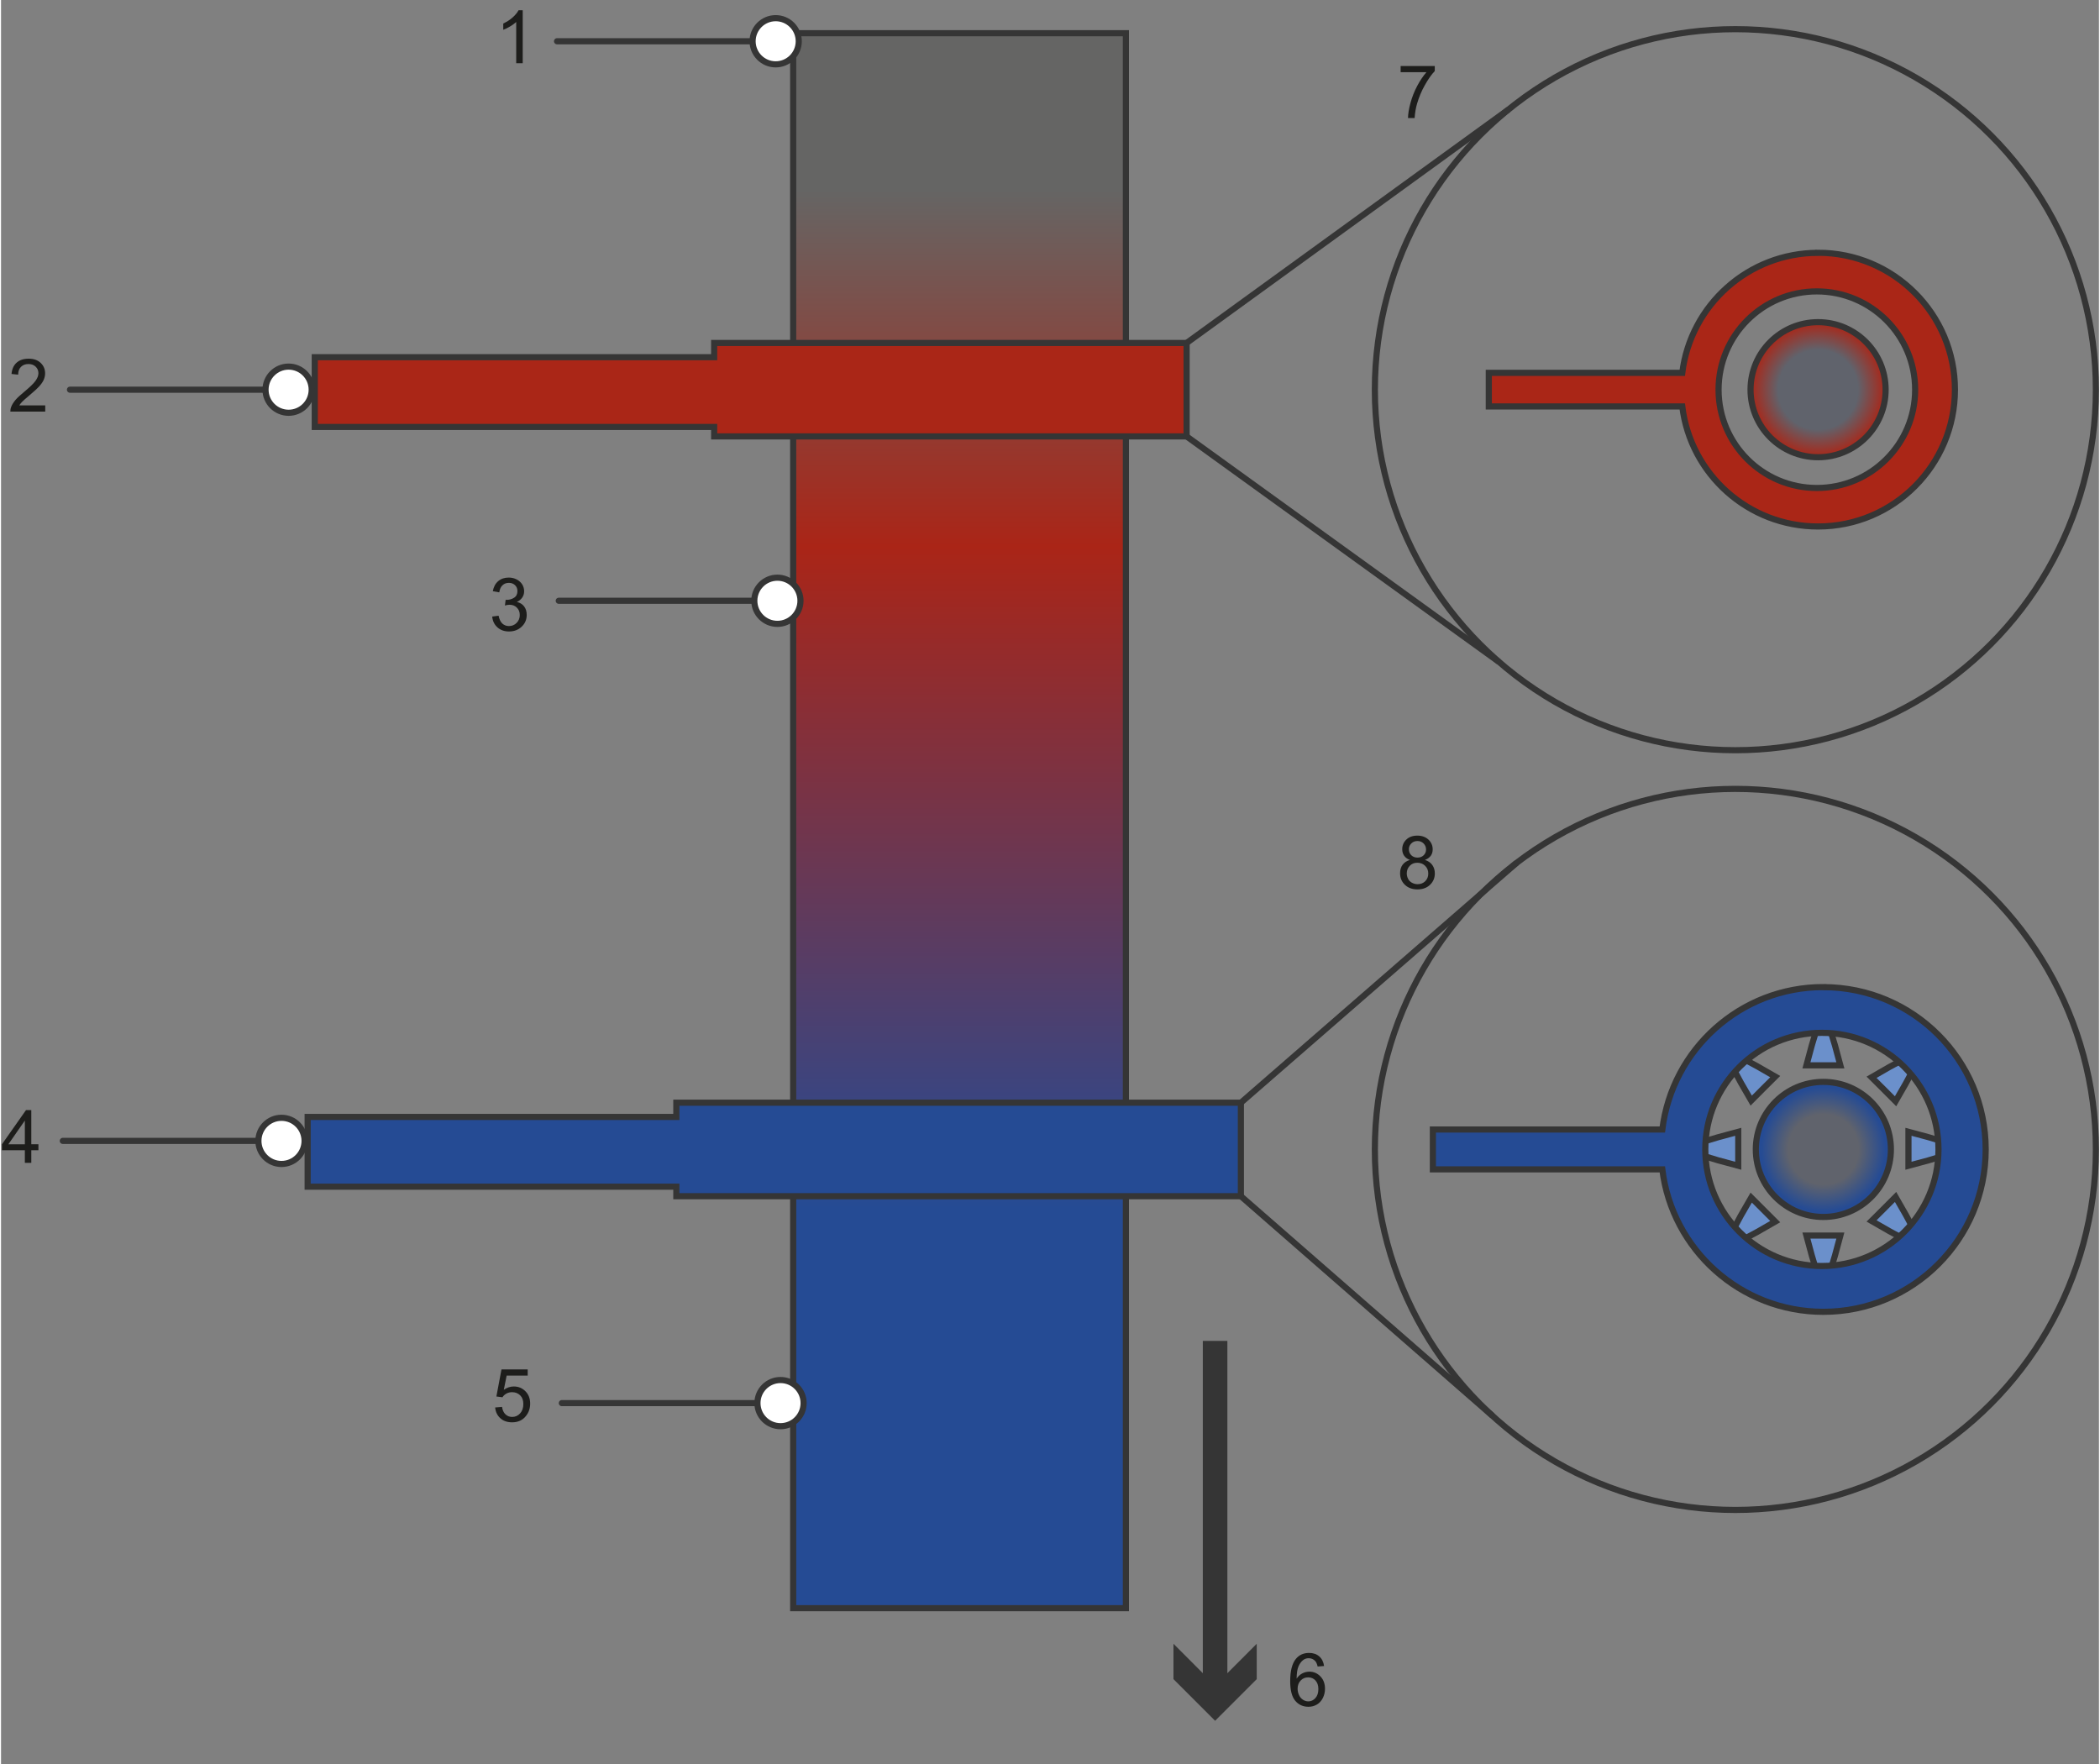 <?xml version="1.0" encoding="UTF-8"?>
<svg xmlns="http://www.w3.org/2000/svg" xmlns:xlink="http://www.w3.org/1999/xlink" id="Ebene_2" data-name="Ebene 2" width="400" height="336" viewBox="0 0 341.7 287.31">
  <rect x="0" y="0" width="341.7" height="287.31" fill="#808080" stroke="none"/>
  <defs>
    <style>
      .cls-1 {
        fill: url(#Unbenannter_Verlauf_14);
      }

      .cls-1, .cls-2, .cls-3, .cls-4, .cls-5, .cls-6, .cls-7, .cls-8, .cls-9 {
        stroke: #353535;
      }

      .cls-1, .cls-3, .cls-4, .cls-5, .cls-6, .cls-7, .cls-8, .cls-9 {
        stroke-miterlimit: 10;
      }

      .cls-2 {
        stroke-linecap: round;
        stroke-linejoin: round;
      }

      .cls-2, .cls-3, .cls-8 {
        fill: none;
      }

      .cls-4 {
        fill: #aa2617;
      }

      .cls-5 {
        fill: url(#Unbenannter_Verlauf_260);
      }

      .cls-6 {
        fill: #6b90cb;
      }

      .cls-10 {
        fill: #fff;
      }

      .cls-10, .cls-11, .cls-12 {
        stroke-width: 0px;
      }

      .cls-7 {
        fill: url(#Unbenannter_Verlauf_18);
      }

      .cls-11 {
        fill: #353535;
      }

      .cls-8 {
        stroke-width: 4px;
      }

      .cls-9 {
        fill: #254b94;
      }

      .cls-12 {
        fill: #1d1d1b;
      }
    </style>
    <linearGradient id="Unbenannter_Verlauf_260" data-name="Unbenannter Verlauf 260" x1="156.11" y1="238.44" x2="156.11" y2="30.91" gradientUnits="userSpaceOnUse">
      <stop offset=".2" stop-color="#254b94"/>
      <stop offset=".72" stop-color="#aa2517"/>
      <stop offset="1" stop-color="#656564"/>
    </linearGradient>
    <radialGradient id="Unbenannter_Verlauf_14" data-name="Unbenannter Verlauf 14" cx="295.95" cy="63.47" fx="295.95" fy="63.47" r="11" gradientUnits="userSpaceOnUse">
      <stop offset=".59" stop-color="#60636c"/>
      <stop offset="1" stop-color="#aa2617"/>
    </radialGradient>
    <radialGradient id="Unbenannter_Verlauf_18" data-name="Unbenannter Verlauf 18" cx="296.81" cy="187.21" fx="296.81" fy="187.21" r="11" gradientUnits="userSpaceOnUse">
      <stop offset=".52" stop-color="#60636c"/>
      <stop offset=".92" stop-color="#254b94"/>
    </radialGradient>
  </defs>
  <g id="Induktionshärten">
    <rect class="cls-5" x="129.02" y="5.41" width="54.19" height="256.52"/>
    <polygon class="cls-4" points="116.15 55.86 116.15 58.18 51.1 58.18 51.1 69.54 116.15 69.54 116.15 71.08 193.1 71.08 193.1 55.86 116.15 55.86"/>
    <polygon class="cls-9" points="109.99 179.6 109.99 181.92 49.94 181.92 49.94 193.28 109.99 193.28 109.99 194.83 201.94 194.83 201.94 179.6 109.99 179.6"/>
    <path class="cls-12" d="m7.2,66.03v1.01H1.52c0-.25.03-.5.12-.73.14-.39.38-.77.69-1.14s.78-.81,1.38-1.3c.93-.77,1.56-1.37,1.89-1.82s.49-.87.49-1.27c0-.42-.15-.77-.45-1.06s-.69-.43-1.17-.43c-.51,0-.91.15-1.22.46s-.46.73-.46,1.27l-1.08-.11c.07-.81.35-1.42.84-1.85s1.13-.64,1.95-.64,1.48.23,1.96.69.72,1.02.72,1.7c0,.34-.07.68-.21,1.01s-.37.68-.7,1.05-.87.87-1.63,1.51c-.63.53-1.04.89-1.22,1.08s-.33.38-.45.57h4.21Z"/>
    <path class="cls-12" d="m79.99,100.42l1.05-.14c.12.6.33,1.03.62,1.29s.65.4,1.06.4c.5,0,.92-.17,1.26-.52s.51-.77.51-1.28-.16-.88-.47-1.2-.72-.47-1.21-.47c-.2,0-.45.04-.74.12l.12-.93c.07,0,.13.01.17.01.45,0,.85-.12,1.21-.35s.54-.6.54-1.08c0-.39-.13-.71-.39-.96s-.6-.38-1.01-.38-.75.13-1.03.39-.45.64-.53,1.16l-1.05-.19c.13-.71.42-1.25.88-1.64s1.03-.58,1.71-.58c.47,0,.9.1,1.29.3s.7.48.91.82.31.72.31,1.11-.1.71-.3,1.01-.49.55-.88.73c.51.12.9.36,1.18.73s.42.83.42,1.39c0,.75-.27,1.39-.82,1.91s-1.24.78-2.07.78c-.75,0-1.38-.22-1.88-.67s-.78-1.03-.85-1.75Z"/>
    <path class="cls-12" d="m80.49,229.24l1.11-.09c.08.54.27.94.57,1.22s.66.41,1.08.41c.51,0,.94-.19,1.29-.57s.53-.89.53-1.52-.17-1.08-.51-1.42-.78-.52-1.33-.52c-.34,0-.65.08-.92.23s-.49.35-.64.6l-.99-.13.83-4.41h4.27v1.01h-3.43l-.46,2.31c.52-.36,1.06-.54,1.62-.54.75,0,1.38.26,1.9.78s.77,1.19.77,2-.23,1.45-.68,2.02c-.55.7-1.3,1.04-2.26,1.04-.78,0-1.42-.22-1.91-.66s-.78-1.02-.85-1.74Z"/>
    <g>
      <line class="cls-8" x1="197.74" y1="218.4" x2="197.74" y2="275.7"/>
      <polygon class="cls-11" points="190.96 267.73 197.74 274.52 204.52 267.73 204.52 273.49 197.74 280.27 190.96 273.49 190.96 267.73"/>
    </g>
    <path class="cls-12" d="m215.49,271.35l-1.05.08c-.09-.41-.23-.71-.4-.9-.29-.3-.64-.45-1.05-.45-.34,0-.63.09-.88.28-.33.24-.59.6-.79,1.06s-.29,1.13-.3,1.99c.25-.39.56-.67.93-.86s.75-.28,1.15-.28c.7,0,1.3.26,1.8.78s.74,1.19.74,2.01c0,.54-.12,1.04-.35,1.5s-.55.82-.96,1.06-.87.37-1.38.37c-.88,0-1.6-.32-2.15-.97s-.83-1.71-.83-3.2c0-1.66.31-2.87.92-3.62.54-.66,1.26-.98,2.16-.98.68,0,1.23.19,1.66.57s.69.9.78,1.57Zm-4.31,3.7c0,.36.08.71.23,1.04s.37.58.65.76.57.26.87.26c.45,0,.83-.18,1.15-.54s.48-.85.48-1.46-.16-1.06-.47-1.4-.71-.51-1.2-.51-.88.17-1.21.51-.5.79-.5,1.34Z"/>
    <circle class="cls-1" cx="295.95" cy="63.47" r="11"/>
    <path class="cls-4" d="m295.95,41.18c-11.38,0-20.77,8.54-22.12,19.55h-31.51v5.47h31.51c1.35,11.02,10.73,19.55,22.12,19.55,12.31,0,22.29-9.98,22.29-22.29s-9.98-22.29-22.29-22.29Zm-.2,38.3c-8.84,0-16.01-7.17-16.01-16.01s7.17-16.01,16.01-16.01,16.01,7.17,16.01,16.01-7.17,16.01-16.01,16.01Z"/>
    <polygon class="cls-6" points="296.81 201.24 299.58 201.24 298.7 204.5 296.81 210.77 294.93 204.5 294.05 201.24 296.81 201.24"/>
    <circle class="cls-7" cx="296.81" cy="187.21" r="11"/>
    <polygon class="cls-6" points="282.95 187.1 282.95 189.87 279.69 188.99 273.43 187.1 279.69 185.22 282.95 184.34 282.95 187.1"/>
    <polygon class="cls-6" points="310.67 187.1 310.67 184.34 313.94 185.22 320.2 187.1 313.94 188.99 310.67 189.87 310.67 187.1"/>
    <polygon class="cls-6" points="296.81 173.52 294.05 173.52 294.93 170.26 296.81 164 298.7 170.26 299.58 173.52 296.81 173.52"/>
    <g>
      <polygon class="cls-6" points="287.01 197.01 288.97 198.97 286.04 200.65 280.28 203.75 283.37 197.99 285.06 195.06 287.01 197.01"/>
      <polygon class="cls-6" points="306.62 177.41 304.66 175.46 307.59 173.77 313.35 170.68 310.25 176.44 308.57 179.37 306.62 177.41"/>
    </g>
    <g>
      <polygon class="cls-6" points="287.01 177.3 285.06 179.26 283.37 176.33 280.28 170.57 286.04 173.67 288.97 175.35 287.01 177.3"/>
      <polygon class="cls-6" points="306.62 196.91 308.57 194.95 310.25 197.88 313.35 203.64 307.59 200.54 304.66 198.86 306.62 196.91"/>
    </g>
    <path class="cls-9" d="m296.81,160.77c-13.5,0-24.63,10.12-26.23,23.2h-37.37v6.49h37.37c1.6,13.07,12.73,23.2,26.23,23.2,14.6,0,26.44-11.84,26.44-26.44s-11.84-26.44-26.44-26.44Zm-.24,45.43c-10.49,0-18.99-8.5-18.99-18.99s8.5-18.99,18.99-18.99,18.99,8.5,18.99,18.99-8.5,18.99-18.99,18.99Z"/>
    <g>
      <line class="cls-2" x1="47.05" y1="63.47" x2="11.23" y2="63.47"/>
      <g>
        <path class="cls-10" d="m46.84,59.71c2.08,0,3.76,1.68,3.76,3.76s-1.68,3.76-3.76,3.76-3.76-1.68-3.76-3.76,1.68-3.76,3.76-3.76Z"/>
        <path class="cls-11" d="m46.84,59.21c-2.35,0-4.26,1.91-4.26,4.26s1.91,4.26,4.26,4.26,4.26-1.91,4.26-4.26-1.91-4.26-4.26-4.26,2.35,0,0,0Zm0,7.52c-1.8,0-3.26-1.46-3.26-3.26s1.46-3.26,3.26-3.26,3.26,1.46,3.26,3.26-1.46,3.26-3.26,3.26,1.8,0,0,0Z"/>
      </g>
    </g>
    <path class="cls-12" d="m3.88,189.4v-2.06H.15v-.97l3.92-5.57h.86v5.57h1.16v.97h-1.16v2.06h-1.05Zm0-3.02v-3.87l-2.69,3.87h2.69Z"/>
    <g>
      <line class="cls-2" x1="45.89" y1="185.82" x2="10.06" y2="185.82"/>
      <g>
        <path class="cls-10" d="m45.68,182.06c2.08,0,3.76,1.68,3.76,3.76s-1.68,3.76-3.76,3.76-3.76-1.68-3.76-3.76,1.68-3.76,3.76-3.76Z"/>
        <path class="cls-11" d="m45.68,181.56c-2.35,0-4.26,1.91-4.26,4.26s1.91,4.26,4.26,4.26,4.26-1.91,4.26-4.26-1.91-4.26-4.26-4.26,2.35,0,0,0Zm0,7.52c-1.8,0-3.26-1.46-3.26-3.26s1.46-3.26,3.26-3.26,3.26,1.46,3.26,3.26-1.46,3.26-3.26,3.26,1.8,0,0,0Z"/>
      </g>
    </g>
    <path class="cls-12" d="m84.96,10.3h-1.05V3.58c-.25.24-.59.48-1,.73s-.78.42-1.11.54v-1.02c.59-.28,1.11-.61,1.55-1.01s.75-.78.94-1.15h.68v8.62Z"/>
    <g>
      <line class="cls-2" x1="126.38" y1="6.72" x2="90.56" y2="6.72"/>
      <g>
        <path class="cls-10" d="m126.17,2.96c2.08,0,3.76,1.68,3.76,3.76s-1.68,3.76-3.76,3.76-3.76-1.68-3.76-3.76,1.68-3.76,3.76-3.76Z"/>
        <path class="cls-11" d="m126.17,2.46c-2.35,0-4.26,1.91-4.26,4.26s1.91,4.26,4.26,4.26,4.26-1.91,4.26-4.26-1.91-4.26-4.26-4.26,2.35,0,0,0Zm0,7.52c-1.8,0-3.26-1.46-3.26-3.26s1.46-3.26,3.26-3.26,3.26,1.46,3.26,3.26-1.46,3.26-3.26,3.26,1.8,0,0,0Z"/>
      </g>
    </g>
    <line class="cls-3" x1="201.94" y1="179.6" x2="246.86" y2="140.53"/>
    <line class="cls-3" x1="201.94" y1="194.83" x2="242.92" y2="230.6"/>
    <line class="cls-3" x1="193.1" y1="55.86" x2="245.51" y2="17.85"/>
    <line class="cls-3" x1="193.1" y1="71.08" x2="243.99" y2="107.82"/>
    <path class="cls-12" d="m227.96,11.76v-1.01h5.56v.82c-.55.58-1.09,1.36-1.63,2.32s-.95,1.96-1.25,2.98c-.21.72-.35,1.51-.4,2.36h-1.08c.01-.68.14-1.49.4-2.45s.62-1.88,1.09-2.77.98-1.64,1.51-2.25h-4.21Z"/>
    <circle class="cls-3" cx="282.48" cy="63.47" r="58.72"/>
    <circle class="cls-3" cx="282.48" cy="187.21" r="58.72"/>
    <g>
      <line class="cls-2" x1="127.17" y1="228.53" x2="91.34" y2="228.53"/>
      <g>
        <path class="cls-10" d="m126.96,224.77c2.08,0,3.76,1.68,3.76,3.76s-1.68,3.76-3.76,3.76-3.76-1.68-3.76-3.76,1.68-3.76,3.76-3.76Z"/>
        <path class="cls-11" d="m126.96,224.27c-2.35,0-4.26,1.91-4.26,4.26s1.91,4.26,4.26,4.26,4.26-1.91,4.26-4.26-1.91-4.26-4.26-4.26,2.35,0,0,0Zm0,7.52c-1.8,0-3.26-1.46-3.26-3.26s1.46-3.26,3.26-3.26,3.26,1.46,3.26,3.26-1.46,3.26-3.26,3.26,1.8,0,0,0Z"/>
      </g>
    </g>
    <g>
      <line class="cls-2" x1="126.66" y1="97.85" x2="90.84" y2="97.85"/>
      <g>
        <path class="cls-10" d="m126.45,94.09c2.08,0,3.76,1.68,3.76,3.76s-1.68,3.76-3.76,3.76-3.76-1.68-3.76-3.76,1.68-3.76,3.76-3.76Z"/>
        <path class="cls-11" d="m126.45,93.59c-2.35,0-4.26,1.91-4.26,4.26s1.91,4.26,4.26,4.26,4.26-1.91,4.26-4.26-1.91-4.26-4.26-4.26,2.35,0,0,0Zm0,7.52c-1.8,0-3.26-1.46-3.26-3.26s1.46-3.26,3.26-3.26,3.26,1.46,3.26,3.26-1.46,3.26-3.26,3.26,1.8,0,0,0Z"/>
      </g>
    </g>
    <path class="cls-12" d="m229.51,140.08c-.44-.16-.76-.39-.97-.69s-.32-.65-.32-1.07c0-.62.22-1.15.67-1.58s1.05-.64,1.79-.64,1.35.22,1.81.65.69.97.69,1.59c0,.4-.1.75-.31,1.04s-.53.52-.95.68c.53.17.93.45,1.2.83s.41.84.41,1.37c0,.73-.26,1.35-.78,1.85s-1.2.75-2.05.75-1.53-.25-2.05-.75-.78-1.13-.78-1.88c0-.56.14-1.03.42-1.4s.69-.63,1.21-.77Zm-.55,2.18c0,.3.07.59.21.87s.35.5.64.65.58.23.91.23c.5,0,.92-.16,1.25-.49s.49-.74.49-1.24-.17-.93-.51-1.26-.76-.5-1.27-.5-.91.16-1.23.49-.49.74-.49,1.23Zm.34-3.97c0,.41.13.74.39,1s.6.39,1.02.39.74-.13,1-.38.39-.57.39-.94-.13-.71-.4-.98-.6-.4-1-.4-.74.13-1,.39-.4.57-.4.93Z"/>
  </g>
</svg>
